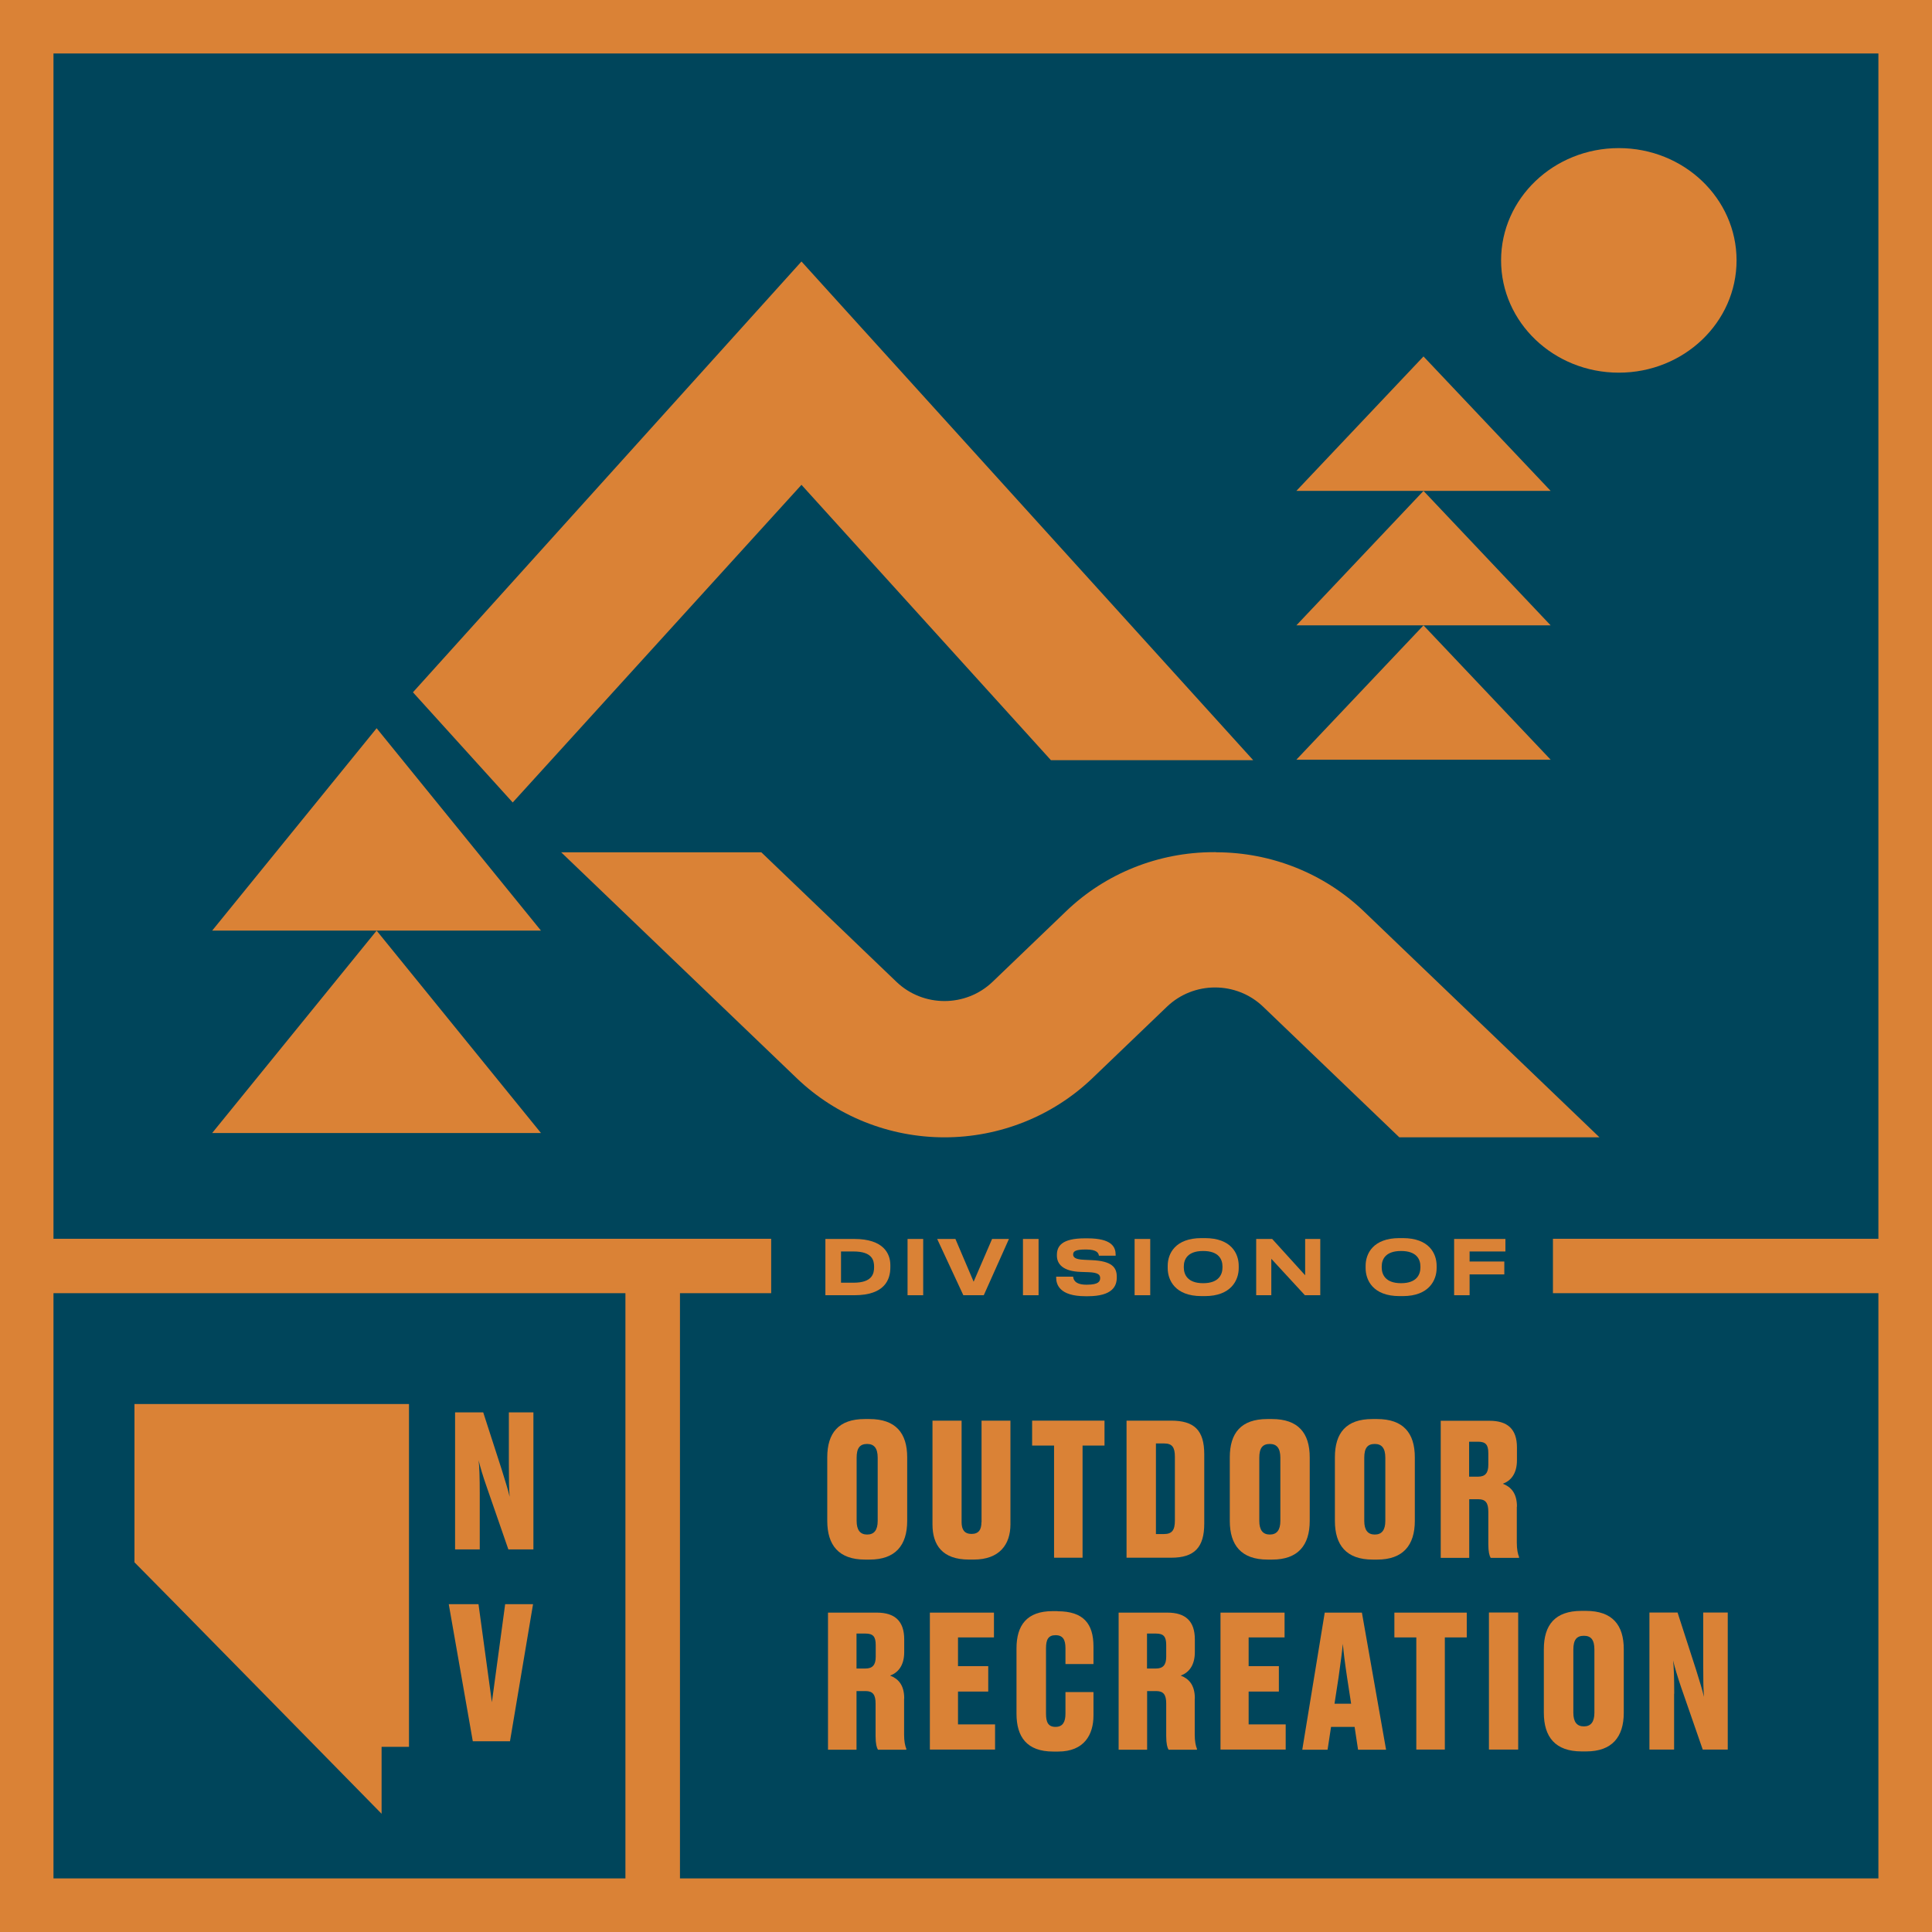 <svg width="100" height="100" viewBox="0 0 100 100" fill="none" xmlns="http://www.w3.org/2000/svg">
<path d="M0.077 0.077V64.244V66.81V99.916H99.917V66.81V64.244V0.077H0.077Z" fill="#00455B"/>
<path d="M45 73.449H44.762C43.402 73.449 42.819 74.174 42.819 75.431V78.722C42.819 79.973 43.409 80.724 44.775 80.724H45.013C46.34 80.724 46.956 79.992 46.956 78.722V75.431C46.956 74.18 46.366 73.449 45 73.449ZM45.429 78.722C45.429 79.19 45.25 79.428 44.884 79.428C44.519 79.428 44.339 79.19 44.339 78.722V75.451C44.339 74.944 44.512 74.739 44.884 74.739C45.237 74.739 45.429 74.95 45.429 75.451V78.722Z" fill="#DA8236"/>
<path d="M50.799 78.786C50.799 79.177 50.657 79.396 50.285 79.396C49.913 79.396 49.772 79.165 49.772 78.786V73.532H48.265V78.902C48.265 79.966 48.772 80.723 50.151 80.723H50.401C51.735 80.723 52.3 79.941 52.3 78.902V73.532H50.805V78.786H50.799Z" fill="#DA8236"/>
<path d="M53.422 74.822H54.558V80.627H56.033V74.822H57.169V73.532H53.422V74.822Z" fill="#DA8236"/>
<path d="M60.62 73.532H58.31V80.627H60.626C61.819 80.627 62.332 80.095 62.332 78.863V75.271C62.332 74.02 61.806 73.532 60.613 73.532M60.812 78.703C60.812 79.19 60.671 79.402 60.248 79.402H59.831V74.713H60.26C60.671 74.713 60.812 74.912 60.812 75.399V78.709V78.703Z" fill="#DA8236"/>
<path d="M67.791 75.431C67.791 74.18 67.201 73.449 65.835 73.449H65.597C64.238 73.449 63.654 74.174 63.654 75.431V78.722C63.654 79.973 64.244 80.724 65.61 80.724H65.848C67.176 80.724 67.791 79.992 67.791 78.722V75.431ZM66.271 78.722C66.271 79.19 66.091 79.428 65.726 79.428C65.36 79.428 65.181 79.19 65.181 78.722V75.451C65.181 74.944 65.354 74.739 65.726 74.739C66.079 74.739 66.271 74.95 66.271 75.451V78.722Z" fill="#DA8236"/>
<path d="M71.037 73.449C69.671 73.449 69.094 74.174 69.094 75.431V78.722C69.094 79.973 69.684 80.724 71.05 80.724H71.287C72.615 80.724 73.231 79.986 73.231 78.722V75.431C73.231 74.18 72.641 73.449 71.275 73.449H71.037ZM71.704 75.451V78.722C71.704 79.19 71.525 79.428 71.159 79.428C70.793 79.428 70.614 79.19 70.614 78.722V75.451C70.614 74.944 70.787 74.739 71.159 74.739C71.512 74.739 71.704 74.95 71.704 75.451Z" fill="#DA8236"/>
<path d="M78.517 77.978C78.517 77.285 78.203 76.958 77.786 76.798C78.177 76.657 78.517 76.304 78.517 75.579V74.918C78.517 73.962 78.023 73.539 77.099 73.539H74.572V80.634H76.047V77.6H76.522C76.894 77.6 77.035 77.792 77.035 78.241V79.922C77.035 80.332 77.093 80.531 77.157 80.634H78.626V80.589C78.562 80.435 78.51 80.198 78.51 79.858V77.991L78.517 77.978ZM77.035 75.823C77.035 76.233 76.881 76.432 76.509 76.432H76.041V74.623H76.509C76.9 74.623 77.035 74.784 77.035 75.213V75.823Z" fill="#DA8236"/>
<path d="M46.802 87.908C46.802 87.209 46.488 86.888 46.071 86.728C46.462 86.587 46.802 86.234 46.802 85.509V84.855C46.802 83.899 46.308 83.469 45.385 83.469H42.857V90.564H44.333V87.53H44.807C45.179 87.53 45.32 87.722 45.32 88.171V89.852C45.32 90.262 45.378 90.461 45.442 90.564H46.911V90.519C46.847 90.365 46.796 90.127 46.796 89.788V87.921L46.802 87.908ZM45.327 85.753C45.327 86.163 45.173 86.362 44.801 86.362H44.333V84.553H44.801C45.192 84.553 45.327 84.713 45.327 85.143V85.753Z" fill="#DA8236"/>
<path d="M49.586 87.555H51.151V86.24H49.586V84.752H51.447V83.469H48.13V90.557H51.504V89.255H49.586V87.555Z" fill="#DA8236"/>
<path d="M54.737 83.392H54.481C53.146 83.392 52.614 84.13 52.614 85.317V88.704C52.614 89.897 53.146 90.66 54.513 90.66H54.769C56.123 90.66 56.598 89.781 56.598 88.793V87.581H55.148V88.704C55.148 89.121 55.013 89.383 54.635 89.383C54.256 89.383 54.141 89.146 54.141 88.697V85.31C54.141 84.861 54.263 84.637 54.635 84.637C55.026 84.637 55.148 84.887 55.148 85.31V86.131H56.598V85.227C56.598 84.046 56.084 83.398 54.737 83.398" fill="#DA8236"/>
<path d="M61.845 87.908C61.845 87.209 61.531 86.888 61.114 86.728C61.505 86.587 61.845 86.234 61.845 85.509V84.855C61.845 83.899 61.351 83.469 60.427 83.469H57.9V90.564H59.375V87.53H59.85C60.222 87.53 60.363 87.722 60.363 88.171V89.852C60.363 90.262 60.421 90.461 60.485 90.564H61.954V90.519C61.89 90.365 61.839 90.127 61.839 89.788V87.921L61.845 87.908ZM60.363 85.753C60.363 86.163 60.209 86.362 59.837 86.362H59.369V84.553H59.837C60.228 84.553 60.363 84.713 60.363 85.143V85.753Z" fill="#DA8236"/>
<path d="M64.629 87.555H66.194V86.24H64.629V84.752H66.489V83.469H63.173V90.557H66.547V89.255H64.629V87.555Z" fill="#DA8236"/>
<path d="M68.568 83.469L67.406 90.564H68.715L68.895 89.383H70.114L70.293 90.564H71.743L70.492 83.469H68.568ZM69.074 88.184L69.286 86.805C69.389 86.054 69.466 85.509 69.504 85.085C69.543 85.502 69.607 86.041 69.722 86.805L69.934 88.184H69.074Z" fill="#DA8236"/>
<path d="M72.173 84.752H73.308V90.557H74.784V84.752H75.919V83.469H72.173V84.752Z" fill="#DA8236"/>
<path d="M78.581 83.463H77.067V90.557H78.581V83.463Z" fill="#DA8236"/>
<path d="M79.909 85.361V88.652C79.909 89.903 80.499 90.653 81.865 90.653H82.103C83.431 90.653 84.046 89.916 84.046 88.652V85.361C84.046 84.11 83.456 83.379 82.09 83.379H81.853C80.493 83.379 79.909 84.104 79.909 85.361ZM81.436 85.381C81.436 84.874 81.609 84.668 81.981 84.668C82.353 84.668 82.526 84.88 82.526 85.381V88.652C82.526 89.12 82.347 89.358 81.981 89.358C81.615 89.358 81.436 89.12 81.436 88.652V85.381Z" fill="#DA8236"/>
<path d="M86.657 87.671C86.657 86.805 86.638 86.317 86.6 85.945C86.683 86.298 86.818 86.753 87.016 87.337L88.133 90.557H89.428V83.463H88.158V86.106C88.158 87.023 88.165 87.376 88.197 87.831C88.113 87.459 87.985 87.068 87.786 86.42L86.83 83.463H85.374V90.557H86.651V87.671H86.657Z" fill="#DA8236"/>
<path d="M0.077 0.077V99.916H99.917V0.077H0.077ZM97.351 64.244H80.505V66.81H97.351V97.351H35.07V66.81H39.791V64.244H2.643V2.643H97.351V64.244ZM2.643 66.81H32.497V97.351H2.643V66.81Z" fill="#DA8236" stroke="#DA8236" stroke-width="0.25" stroke-miterlimit="10"/>
<path d="M44.217 67.041C45.814 67.041 46.084 66.213 46.084 65.597V65.482C46.084 64.892 45.737 64.128 44.217 64.128H42.722V67.041H44.217ZM45.243 65.585C45.243 65.912 45.16 66.393 44.179 66.393H43.531V64.776H44.179C45.147 64.776 45.243 65.232 45.243 65.565V65.591V65.585Z" fill="#DA8236"/>
<path d="M47.784 64.128H46.975V67.041H47.784V64.128Z" fill="#DA8236"/>
<path d="M49.862 67.041H50.92L52.223 64.128H51.35L50.395 66.341L49.452 64.128H48.508L49.862 67.041Z" fill="#DA8236"/>
<path d="M53.756 64.128H52.948V67.041H53.756V64.128Z" fill="#DA8236"/>
<path d="M56.155 64.096C54.949 64.096 54.705 64.507 54.705 64.956V64.988C54.705 65.424 55.013 65.809 55.962 65.835L56.347 65.848C56.828 65.867 56.944 65.976 56.944 66.149C56.944 66.322 56.867 66.496 56.258 66.496H56.232C55.616 66.496 55.558 66.207 55.546 66.079H54.667V66.124C54.667 66.47 54.821 67.092 56.187 67.092H56.303C57.605 67.092 57.804 66.547 57.804 66.124V66.079C57.804 65.604 57.553 65.27 56.514 65.225L56.11 65.206C55.655 65.187 55.546 65.078 55.546 64.93C55.546 64.77 55.667 64.674 56.187 64.674H56.225C56.79 64.674 56.861 64.866 56.88 64.995H57.746V64.95C57.746 64.565 57.573 64.096 56.283 64.096H56.149H56.155Z" fill="#DA8236"/>
<path d="M59.536 64.128H58.727V67.041H59.536V64.128Z" fill="#DA8236"/>
<path d="M62.191 64.084C60.831 64.084 60.44 64.885 60.44 65.52V65.636C60.44 66.264 60.825 67.086 62.191 67.086H62.364C63.724 67.086 64.116 66.258 64.116 65.636V65.52C64.116 64.885 63.731 64.084 62.364 64.084H62.191ZM63.275 65.604C63.275 65.957 63.096 66.418 62.275 66.418C61.454 66.418 61.274 65.957 61.274 65.604V65.552C61.274 65.193 61.46 64.751 62.275 64.751C63.089 64.751 63.275 65.193 63.275 65.552V65.604Z" fill="#DA8236"/>
<path d="M65.02 64.128V67.041H65.803V65.155L67.541 67.041H68.337V64.128H67.554V66.008L65.848 64.128H65.02Z" fill="#DA8236"/>
<path d="M72.436 64.084C71.076 64.084 70.684 64.885 70.684 65.52V65.636C70.684 66.264 71.069 67.086 72.436 67.086H72.609C73.969 67.086 74.36 66.258 74.36 65.636V65.52C74.36 64.885 73.975 64.084 72.609 64.084H72.436ZM73.52 65.604C73.52 65.957 73.34 66.418 72.519 66.418C71.698 66.418 71.518 65.957 71.518 65.604V65.552C71.518 65.193 71.704 64.751 72.519 64.751C73.334 64.751 73.52 65.193 73.52 65.552V65.604Z" fill="#DA8236"/>
<path d="M75.265 64.128V67.041H76.066V65.963H77.863V65.296H76.066V64.776H77.92V64.128H75.265Z" fill="#DA8236"/>
<path d="M6.96 80.865C7.146 81.031 19.751 93.88 19.751 93.88V90.416H21.169C21.169 90.416 21.169 73.25 21.169 72.673H6.96C6.96 72.885 6.96 80.281 6.96 80.871" fill="#DA8236"/>
<path d="M26.339 73.103V75.746C26.339 76.663 26.346 77.016 26.378 77.471C26.294 77.099 26.166 76.708 25.967 76.06L25.011 73.103H23.555V80.198H24.832V77.311C24.832 76.445 24.812 75.957 24.774 75.585C24.857 75.938 24.992 76.394 25.197 76.977L26.313 80.198H27.609V73.103H26.339Z" fill="#DA8236"/>
<path d="M25.46 88.107L24.767 83.033H23.228L24.472 90.127H26.397L27.59 83.033H26.147L25.46 88.107Z" fill="#DA8236"/>
<path d="M62.942 44.108H62.826C59.965 44.108 57.22 45.205 55.18 47.168L51.376 50.818C49.99 52.146 47.784 52.146 46.398 50.818L39.406 44.114H29.046L41.241 55.809C43.287 57.771 46.032 58.868 48.887 58.868C51.742 58.868 54.493 57.771 56.54 55.809L60.401 52.107C61.787 50.779 63.994 50.779 65.379 52.107L72.429 58.868H82.789L70.595 47.174C68.548 45.211 65.803 44.114 62.948 44.114" fill="#DA8236"/>
<path d="M73.68 39.322H80.262L73.68 32.369L67.099 39.322H73.68Z" fill="#DA8236"/>
<path d="M73.68 25.409L67.099 32.369H73.68H80.262L73.68 25.409Z" fill="#DA8236"/>
<path d="M73.68 18.449L67.099 25.409H73.68H80.262L73.68 18.449Z" fill="#DA8236"/>
<path d="M26.538 41.536L41.484 25.095L54.397 39.348H64.866L41.484 13.535L21.374 35.833L26.538 41.536Z" fill="#DA8236"/>
<path d="M19.494 58.644H28L19.494 48.169L10.982 58.644H19.494Z" fill="#DA8236"/>
<path d="M19.494 37.693L10.982 48.168H19.494H28L19.494 37.693Z" fill="#DA8236"/>
<path d="M83.79 19.289C87.158 19.289 89.884 16.685 89.884 13.477C89.884 10.27 87.158 7.666 83.79 7.666C80.422 7.666 77.696 10.27 77.696 13.477C77.696 16.685 80.422 19.289 83.79 19.289Z" fill="#DA8236"/>
</svg>
